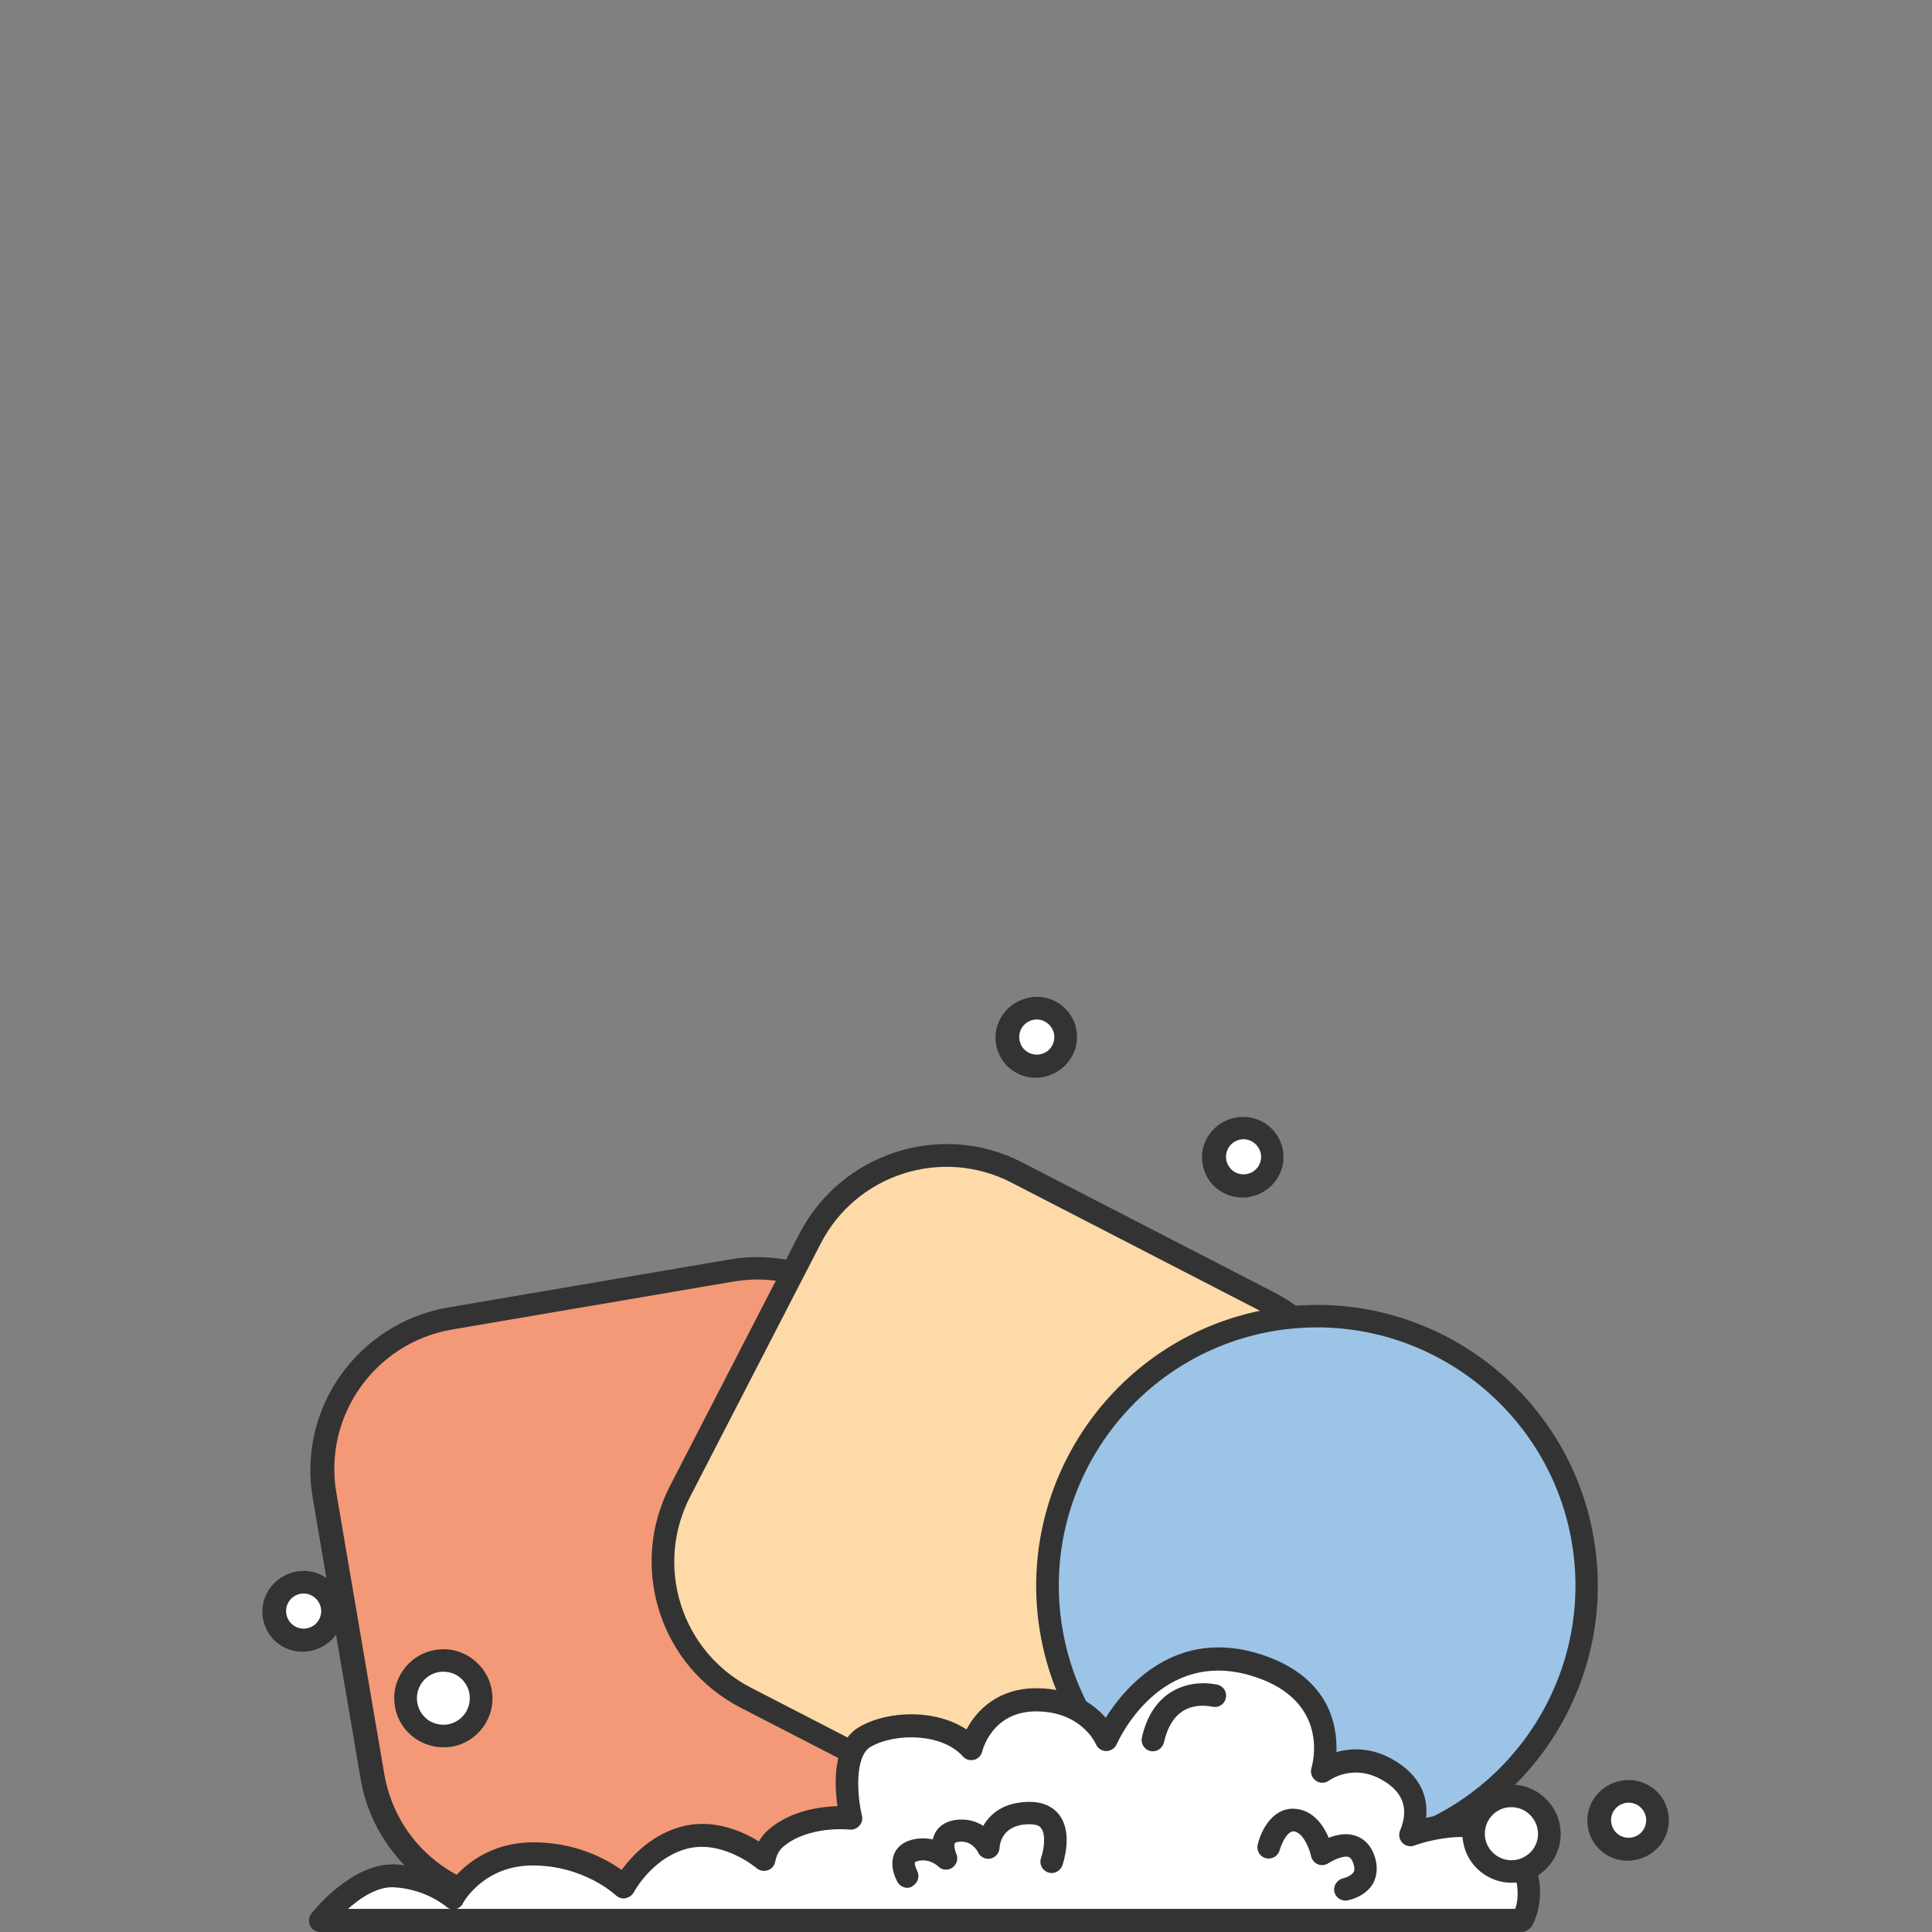 <svg xmlns="http://www.w3.org/2000/svg" fill="none" viewBox="0 0 726 726" height="726" width="726">
<rect x="0" y="0" width="726" height="726" fill="#808080" stroke="none"/>
<g clip-path="url(#clip0_6427_38279)">
<path fill="#F39977" d="M311.6 696.6L206.2 714.6C174.8 719.9 145.1 698.9 139.7 667.5L121.7 562.1C116.3 530.7 137.4 501 168.8 495.6L274.2 477.6C305.6 472.2 335.3 493.3 340.7 524.7L358.7 630.1C364 661.5 342.9 691.3 311.6 696.6Z"></path>
<path fill="#333333" d="M196.3 719.7C166.8 719.7 140.6 698.4 135.5 668.4L117.5 562.8C111.8 529.3 134.4 497.3 168 491.6L273.6 473.6C307.2 467.8 339.1 490.5 344.8 524.1L362.8 629.7C368.5 663.2 345.9 695.2 312.3 700.9L206.7 718.9C203.3 719.4 199.8 719.7 196.3 719.7ZM284.1 481.1C281.1 481.1 278.1 481.4 275 481.9L169.4 499.9C140.5 504.8 120.9 532.4 125.9 561.3L143.9 666.9C146.3 680.9 154 693.2 165.6 701.4C177.2 709.6 191.3 712.8 205.3 710.4L310.9 692.4C339.8 687.5 359.4 659.9 354.4 631L336.4 525.4C334 511.4 326.3 499.1 314.7 490.9C305.7 484.4 295 481.1 284.1 481.1Z"></path>
<path fill="#FEDAA8" d="M377.2 688.4L277.6 637C250.6 623.1 240 589.9 253.9 562.9L305.3 463.3C319.2 436.3 352.4 425.7 379.4 439.6L479 491C506 504.9 516.6 538.1 502.7 565.1L451.3 664.7C437.4 691.8 404.2 702.4 377.2 688.4Z"></path>
<path fill="#333333" d="M401.3 698C391.8 698 382.1 695.8 373.1 691.1L277.9 642C263.2 634.4 252.4 621.6 247.4 605.9C242.4 590.2 243.8 573.5 251.3 558.8L300.4 463.6C316 433.4 353.3 421.5 383.5 437L478.7 486.1C493.3 493.7 504.2 506.5 509.2 522.2C514.2 537.9 512.8 554.6 505.3 569.3L456.2 664.5C445.3 685.8 423.6 698 401.3 698ZM377 683.6C403.1 697.1 435.3 686.8 448.7 660.7L497.8 565.5C504.3 552.9 505.5 538.4 501.2 524.9C496.9 511.4 487.5 500.3 474.9 493.8L379.7 444.7C353.6 431.2 321.4 441.5 308 467.6L258.9 562.8C252.4 575.4 251.2 589.9 255.5 603.4C259.8 616.9 269.2 628 281.8 634.5L377 683.6Z"></path>
<path fill="#9CC4E7" d="M594.4 579.5C603.6 634.7 566.3 686.9 511.1 696C455.9 705.2 403.7 667.9 394.6 612.7C385.4 557.5 422.7 505.3 477.9 496.2C533 487.1 585.2 524.4 594.4 579.5Z"></path>
<path fill="#333333" d="M494.4 701.7C443.7 701.7 398.9 665 390.3 613.5C380.8 556.1 419.7 501.6 477.1 492.1C534.5 482.5 589 521.5 598.5 578.9C608 636.3 569.1 690.8 511.7 700.3C505.9 701.2 500.1 701.7 494.4 701.7ZM494.5 499.1C489.2 499.1 483.9 499.5 478.5 500.4C425.7 509.2 389.9 559.3 398.7 612.1C407.5 664.9 457.6 700.7 510.4 691.9C563.2 683.1 599 633 590.2 580.2C582.3 532.8 541.1 499.1 494.5 499.1Z"></path>
<path fill="white" d="M567.7 694.3C556.6 679.5 529.4 689.7 529.4 689.7C532.2 683 533.6 672.3 520.4 665.1C507.2 657.9 496.4 665.9 496.4 665.9C496.4 665.9 505.6 637.2 472.4 626.3C432.9 613.3 415.3 654 415.3 654C415.3 654 409 639.1 388.9 639.1C368.7 639.1 364.5 657.5 364.5 657.5C355.5 647.2 335.7 646.7 324.6 653C313.5 659.4 319.3 683.5 319.3 683.5C319.3 683.5 302.6 681.5 291.5 690.7C288.8 692.9 287.4 695.9 286.8 699C286.8 699 271.7 685.9 255.2 691.2C240.9 695.8 234.2 709.3 234.2 709.3C234.2 709.3 221.4 696.9 200 696.9C178.6 696.9 170 713.4 170 713.4C170 713.4 161.7 705.9 147.8 705.1C133.9 704.4 120.4 721.7 120.4 721.7H571.8C571.7 721.8 578.9 709.2 567.7 694.3Z"></path>
<path fill="#333333" d="M571.7 726H120.3C118.7 726 117.2 725.1 116.5 723.6C115.8 722.1 116 720.4 117 719.1C117.6 718.3 131.4 700.9 146.9 700.9C147.3 700.9 147.6 700.9 148 700.9C157.6 701.4 164.8 704.9 168.9 707.4C173.2 701.9 183 692.6 200 692.6C215.9 692.6 227.4 698.9 233.1 703C236.6 698.2 243.4 690.6 253.9 687.2C266.7 683 278.4 688.4 284.7 692.3C285.7 690.4 287.1 688.8 288.8 687.4C297.1 680.6 307.8 679.2 314.2 679C313 670.6 312.3 655 322.5 649.2C333.4 642.9 351.3 642.6 362.7 650.2C366.5 642.9 374.6 634.7 388.9 634.7C402.6 634.7 410.6 640.8 415 645.8C422.4 634.1 441.4 611.5 473.7 622.1C498.8 630.4 502.1 648.2 501.7 658.7C506.9 657.2 514.3 656.8 522.4 661.2C534.2 667.7 536.1 676.6 535.4 683.4C545.2 681.2 562.1 679.6 571.1 691.6C583.8 708.5 575.7 723.1 575.3 723.7C574.6 725.2 573.2 726 571.7 726ZM171.1 717.5H568.9C570.1 713.9 571.2 705.9 564.4 696.9C555.3 684.8 531.2 693.6 531 693.7C529.5 694.3 527.6 693.9 526.5 692.7C525.3 691.5 525 689.7 525.6 688.1C529.1 679.8 526.7 673.3 518.4 668.8C507.8 663 499.3 669 498.9 669.3C497.4 670.4 495.4 670.4 493.9 669.3C492.4 668.2 491.8 666.3 492.3 664.6C492.6 663.6 499.7 639.7 471 630.3C435.7 618.7 419.8 654.2 419.1 655.7C418.4 657.2 416.9 658.2 415.2 658.2C413.5 658.2 412 657.2 411.3 655.6C411.1 655.1 405.7 643.3 388.8 643.3C372.4 643.3 368.7 657.8 368.6 658.4C368.2 659.9 367 661.2 365.5 661.5C364 661.9 362.3 661.4 361.3 660.2C353.7 651.6 336.2 651.2 326.7 656.6C320.4 660.2 321.7 675.6 323.4 682.5C323.7 683.8 323.4 685.3 322.4 686.3C321.5 687.3 320.1 687.9 318.7 687.7C318.6 687.7 303.6 686.1 294 694C292.3 695.4 291.3 697.3 290.8 699.8C290.5 701.3 289.5 702.5 288 703C286.6 703.5 285 703.2 283.8 702.2C283.7 702.1 270.2 690.7 256.3 695.3C244 699.3 237.8 711.1 237.7 711.2C237.1 712.4 235.9 713.2 234.6 713.5C233.3 713.8 231.9 713.3 230.9 712.4C230.8 712.3 219 701.2 199.7 701.2C181.3 701.2 173.7 714.9 173.4 715.5C173.1 716.4 172.2 717.2 171.1 717.5ZM130.3 717.5H168.7C168.1 717.3 167.5 717 167.1 716.6C167 716.6 159.7 710.1 147.6 709.4C141.6 709 135.1 713.3 130.3 717.5Z"></path>
<path fill="white" d="M180.1 636.1C181.4 643.8 176.2 651.2 168.4 652.4C160.7 653.7 153.3 648.5 152.1 640.7C150.8 633 156 625.7 163.8 624.4C171.5 623.1 178.8 628.4 180.1 636.1Z"></path>
<path fill="#333333" d="M166.1 656.9C162.3 656.9 158.6 655.7 155.4 653.5C151.4 650.6 148.7 646.4 147.9 641.5C146.2 631.5 153 622 163.1 620.3C168 619.5 172.8 620.6 176.8 623.5C180.8 626.4 183.5 630.6 184.3 635.5C186 645.5 179.2 655 169.1 656.7C168.1 656.8 167.1 656.9 166.1 656.9ZM166.1 628.5C165.6 628.5 165 628.5 164.5 628.6C159.1 629.5 155.4 634.6 156.3 640.1C156.7 642.7 158.2 645 160.3 646.6C162.5 648.1 165.1 648.7 167.7 648.3C173.1 647.4 176.8 642.3 175.9 636.8C175.5 634.2 174 631.9 171.9 630.3C170.2 629.1 168.2 628.5 166.1 628.5Z"></path>
<path fill="white" d="M581.5 687C582.8 694.7 577.6 702.1 569.8 703.3C562.1 704.6 554.7 699.4 553.5 691.6C552.2 683.9 557.4 676.6 565.2 675.3C572.9 674 580.2 679.3 581.5 687Z"></path>
<path fill="#333333" d="M567.5 707.8C558.7 707.8 550.8 701.4 549.3 692.4C547.6 682.4 554.4 672.8 564.5 671.2C569.3 670.4 574.2 671.5 578.2 674.4C582.2 677.3 584.9 681.5 585.7 686.4C586.5 691.3 585.4 696.1 582.5 700.2C579.6 704.2 575.4 706.9 570.5 707.7C569.5 707.7 568.5 707.8 567.5 707.8ZM567.5 679.4C567 679.4 566.4 679.4 565.8 679.5C560.4 680.4 556.7 685.5 557.6 691C558.5 696.4 563.7 700.1 569.1 699.2C571.7 698.8 574 697.3 575.6 695.2C577.1 693 577.8 690.4 577.3 687.8C576.9 685.2 575.4 682.9 573.3 681.3C571.6 680 569.6 679.4 567.5 679.4Z"></path>
<path fill="white" d="M477.4 433.2C478.4 439.1 474.4 444.7 468.5 445.6C462.6 446.6 457 442.6 456.1 436.7C455.2 430.8 459.1 425.2 465 424.3C470.9 423.3 476.5 427.3 477.4 433.2Z"></path>
<path fill="#333333" d="M466.7 450C463.6 450 460.6 449 458 447.2C454.7 444.9 452.6 441.4 451.9 437.4C450.5 429.2 456.1 421.4 464.3 420.1C472.5 418.8 480.2 424.3 481.6 432.5C483 440.7 477.4 448.5 469.2 449.8C468.4 450 467.6 450 466.7 450ZM466.8 428.4C466.4 428.4 466.1 428.4 465.7 428.5C462.1 429.1 459.7 432.5 460.3 436.1C460.6 437.8 461.5 439.3 463 440.4C464.4 441.4 466.2 441.8 467.9 441.5C469.6 441.2 471.1 440.3 472.2 438.8C473.2 437.4 473.6 435.6 473.3 433.9C472.7 430.7 469.9 428.4 466.8 428.4Z"></path>
<path fill="white" d="M399.8 388.2C400.8 394.1 396.8 399.7 390.9 400.6C385 401.6 379.4 397.6 378.5 391.7C377.5 385.8 381.5 380.2 387.4 379.3C393.2 378.3 398.8 382.3 399.8 388.2Z"></path>
<path fill="#333333" d="M389.1 405C386 405 383 404 380.4 402.2C377.1 399.9 375 396.4 374.3 392.4C373.6 388.4 374.6 384.4 376.9 381.2C379.2 377.9 382.7 375.8 386.7 375.1C394.9 373.7 402.7 379.3 404 387.5C404.7 391.5 403.7 395.5 401.4 398.7C399.1 402 395.6 404.1 391.6 404.8C390.7 404.9 389.9 405 389.1 405ZM389.1 383.4C388.7 383.4 388.4 383.4 388 383.5C386.3 383.8 384.8 384.7 383.7 386.2C382.7 387.6 382.3 389.4 382.6 391.1C382.9 392.8 383.8 394.4 385.3 395.4C386.7 396.4 388.5 396.8 390.2 396.5C391.9 396.2 393.5 395.3 394.5 393.8C395.5 392.4 395.9 390.6 395.6 388.9C395.1 385.6 392.3 383.4 389.1 383.4Z"></path>
<path fill="white" d="M622.2 682.4C623.2 688.3 619.2 693.9 613.3 694.8C607.4 695.8 601.8 691.8 600.9 685.9C600 680 603.9 674.4 609.8 673.5C615.6 672.5 621.2 676.5 622.2 682.4Z"></path>
<path fill="#333333" d="M611.5 699.2C604.3 699.2 597.9 694 596.7 686.6C595.3 678.4 600.9 670.6 609.1 669.3C613.1 668.6 617 669.6 620.3 671.9C623.6 674.2 625.7 677.7 626.4 681.7C627.8 689.9 622.2 697.7 614 699C613.1 699.2 612.3 699.2 611.5 699.2ZM611.5 677.6C611.1 677.6 610.8 677.6 610.4 677.7C608.7 678 607.2 678.9 606.1 680.4C605.1 681.8 604.7 683.6 605 685.3C605.6 688.9 609 691.3 612.6 690.7C616.2 690.1 618.6 686.7 618 683.1C617.7 681.4 616.8 679.9 615.3 678.8C614.2 678 612.9 677.6 611.5 677.6Z"></path>
<path fill="white" d="M124.3 603.8C125.3 609.7 121.3 615.3 115.4 616.2C109.5 617.2 103.9 613.2 103 607.3C102.1 601.4 106 595.8 111.9 594.9C117.7 594 123.3 597.9 124.3 603.8Z"></path>
<path fill="#333333" d="M113.6 620.7C110.5 620.7 107.5 619.7 104.9 617.9C101.6 615.6 99.5 612.1 98.8 608.1C97.4 599.9 103 592.1 111.2 590.8C119.4 589.5 127.2 595 128.5 603.2C129.2 607.2 128.2 611.2 125.9 614.4C123.6 617.7 120.1 619.8 116.1 620.5C115.2 620.6 114.4 620.7 113.6 620.7ZM113.6 599C113.2 599 112.9 599 112.5 599.1C108.9 599.7 106.5 603.1 107.1 606.7C107.4 608.4 108.3 609.9 109.8 611C111.2 612 113 612.4 114.7 612.1C116.4 611.8 118 610.9 119 609.4C120 608 120.4 606.2 120.1 604.5C119.6 601.3 116.8 599 113.6 599Z"></path>
<path fill="#333333" d="M505.1 714.5C503.1 714.5 501.3 713.1 500.9 711.1C500.5 708.8 502 706.6 504.3 706.1C505.2 705.9 507.4 705.1 508.2 703.7C508.6 702.9 508.5 701.7 507.9 700.1C507.2 698.4 506.5 698.2 506.2 698.1C504.3 697.5 500.7 699.2 498.8 700.4C497.6 701.2 496.1 701.4 494.8 700.9C493.5 700.4 492.5 699.2 492.2 697.9C491.6 695 489.2 689 485.8 688.5C482.7 688.1 480.4 695.3 480.4 695.4C479.9 697.7 477.6 699.1 475.3 698.6C473 698.1 471.6 695.8 472.1 693.5C473.4 687.9 478.1 678.8 487 680.1C493.4 681 497 686.6 498.8 690.9C501.5 689.8 505.1 689 508.5 690C510.8 690.7 513.9 692.4 515.7 696.9C517.7 701.9 516.7 705.6 515.6 707.8C512.8 713 506.6 714.3 505.9 714.4C505.6 714.4 505.3 714.5 505.1 714.5Z"></path>
<path fill="#333333" d="M340.5 709.7C339 709.7 337.6 708.9 336.8 707.6C336.3 706.7 333.6 701.7 335.5 697C336.2 695.2 338 692.8 341.9 691.7C344.9 690.9 347.6 691 350 691.5C350.2 690.7 350.5 689.9 350.9 689.1C351.9 687.2 354 684.9 358.5 684.2C362.8 683.6 366.3 684.7 369 686.4C371.6 681.8 376.8 677.5 386.1 677.4C392.4 677.3 396 680.1 397.7 682.5C402.7 689.4 399.1 700.1 398.7 701.3C397.9 703.5 395.5 704.7 393.3 703.9C391.1 703.1 389.9 700.7 390.7 698.5C391.6 696 392.7 690 390.8 687.4C390.5 687 390 685.8 386.2 685.8C376 685.9 375.2 693.3 375.1 694.7C375 696.7 373.6 698.3 371.7 698.7C369.8 699.1 367.8 698.1 367 696.3C366.8 695.9 364.7 691.8 359.7 692.4C358.9 692.5 358.4 692.8 358.3 692.9C357.9 693.6 358.3 695.7 358.8 696.8C359.7 698.7 359.1 700.9 357.4 702.1C355.7 703.3 353.4 703.1 352 701.6C351.9 701.5 348.6 698.4 344.2 699.7C343.5 699.9 343.3 700.1 343.3 700.1C343.1 700.5 343.4 702.1 344.1 703.2C345.2 705.2 344.5 707.8 342.5 709C341.9 709.5 341.2 709.7 340.5 709.7Z"></path>
<path fill="#333333" d="M432.7 658.3C432.4 658.3 432.1 658.3 431.8 658.2C429.5 657.7 428.1 655.4 428.6 653.1C430.4 645.1 434.2 639.3 439.8 635.9C447.9 631 456.7 633.2 457 633.3C459.3 633.9 460.6 636.2 460 638.5C459.4 640.8 457.1 642.1 454.8 641.5C454.6 641.5 448.9 640.1 444 643.1C440.5 645.3 438.1 649.2 436.8 654.9C436.4 657 434.7 658.3 432.7 658.3Z"></path>
<path fill="#F39977" d="M312.1 696.4L206.7 714.4C175.3 719.8 145.6 698.7 140.2 667.3L122.2 561.9C116.8 530.5 137.9 500.8 169.3 495.4L274.7 477.4C306.1 472 335.8 493.1 341.2 524.5L359.2 629.9C364.5 661.3 343.4 691 312.1 696.4Z"></path>
<path fill="#333333" d="M196.8 719.4C167.3 719.4 141.1 698.1 136 668.1L118 562.5C112.3 529 134.9 497 168.5 491.3L274.1 473.3C307.7 467.5 339.6 490.2 345.3 523.8L363.3 629.4C369 662.9 346.4 694.9 312.8 700.6L207.2 718.6C203.8 719.2 200.3 719.4 196.8 719.4ZM284.6 480.8C281.6 480.8 278.6 481.1 275.5 481.6L169.9 499.6C141 504.5 121.4 532.1 126.4 561L144.4 666.6C146.8 680.6 154.5 692.9 166.1 701.1C177.7 709.3 191.8 712.5 205.8 710.1L311.4 692.1C340.3 687.2 359.9 659.6 354.9 630.7L336.9 525.1C334.5 511.1 326.8 498.8 315.2 490.6C306.1 484.2 295.5 480.8 284.6 480.8Z"></path>
<path fill="#FEDAA8" d="M377.7 688.2L278.1 636.8C251.1 622.9 240.5 589.7 254.4 562.7L305.8 463.1C319.7 436.1 352.9 425.5 379.9 439.4L479.5 490.8C506.5 504.7 517.1 537.9 503.2 564.9L451.8 664.5C437.9 691.5 404.7 702.1 377.7 688.2Z"></path>
<path fill="#333333" d="M401.7 697.7C392.2 697.7 382.5 695.5 373.5 690.8L278.3 641.7C263.6 634.1 252.8 621.3 247.8 605.6C242.8 589.9 244.2 573.2 251.7 558.5L300.8 463.3C316.4 433.1 353.7 421.2 383.9 436.7L479.1 485.8C493.7 493.4 504.6 506.2 509.6 521.9C514.6 537.6 513.2 554.3 505.7 569L456.6 664.2C445.8 685.5 424.1 697.7 401.7 697.7ZM377.4 683.3C403.5 696.8 435.7 686.5 449.1 660.4L498.2 565.2C504.7 552.6 505.9 538.1 501.6 524.6C497.3 511.1 487.9 500 475.3 493.5L380.1 444.4C354 430.9 321.8 441.2 308.4 467.3L259.3 562.5C252.8 575.1 251.6 589.6 255.9 603.1C260.2 616.6 269.6 627.7 282.2 634.2L377.4 683.3Z"></path>
<path fill="#9CC4E7" d="M594.9 579.3C604.1 634.5 566.8 686.7 511.6 695.8C456.4 705 404.2 667.7 395.1 612.5C385.9 557.3 423.2 505.1 478.4 496C533.5 486.8 585.7 524.1 594.9 579.3Z"></path>
<path fill="#333333" d="M494.9 701.4C444.3 701.4 399.4 664.7 390.8 613.2C381.3 555.8 420.2 501.3 477.6 491.8C535 482.2 589.5 521.2 599 578.6C608.5 636 569.6 690.5 512.2 700C506.4 701 500.6 701.4 494.9 701.4ZM495 498.8C489.7 498.8 484.4 499.2 479 500.1C426.2 508.9 390.4 559 399.2 611.8C408 664.6 458.1 700.4 510.9 691.6C563.7 682.8 599.5 632.7 590.7 579.9C582.8 532.6 541.6 498.8 495 498.8Z"></path>
<path fill="white" d="M568.2 694.1C557.1 679.3 529.9 689.5 529.9 689.5C532.7 682.8 534.1 672.1 520.9 664.9C507.7 657.7 496.9 665.7 496.9 665.7C496.9 665.7 506.1 637 472.9 626.1C433.4 613.1 415.8 653.8 415.8 653.8C415.8 653.8 409.5 638.9 389.4 638.9C369.2 638.9 365 657.3 365 657.3C356 647 336.2 646.5 325.1 652.8C314 659.2 319.8 683.3 319.8 683.3C319.8 683.3 303.1 681.3 292 690.5C289.3 692.7 287.9 695.7 287.3 698.8C287.3 698.8 272.2 685.7 255.7 691C241.4 695.6 234.7 709.1 234.7 709.1C234.7 709.1 221.9 696.7 200.5 696.7C179.1 696.7 170.5 713.2 170.5 713.2C170.5 713.2 162.2 705.7 148.3 704.9C134.4 704.2 120.9 721.5 120.9 721.5H572.3C572.2 721.5 579.4 708.9 568.2 694.1Z"></path>
<path fill="#333333" d="M572.2 725.7H120.8C119.2 725.7 117.7 724.8 117 723.3C116.3 721.8 116.5 720.1 117.5 718.8C118.1 718 131.9 700.6 147.4 700.6C147.8 700.6 148.1 700.6 148.5 700.6C158.1 701.1 165.3 704.6 169.4 707.1C173.7 701.6 183.5 692.3 200.5 692.3C216.4 692.3 227.9 698.6 233.6 702.7C237.1 697.9 243.9 690.3 254.4 686.9C267.2 682.7 278.9 688.1 285.2 692C286.2 690.1 287.6 688.5 289.3 687.1C297.6 680.3 308.3 678.9 314.7 678.7C313.5 670.3 312.8 654.7 323 648.9C333.9 642.6 351.8 642.3 363.2 649.9C367 642.6 375.1 634.4 389.4 634.4C403.1 634.4 411.1 640.5 415.5 645.5C422.9 633.8 441.9 611.2 474.2 621.8C499.3 630.1 502.6 647.9 502.2 658.4C507.4 656.9 514.8 656.5 522.9 660.9C534.7 667.4 536.6 676.3 535.9 683.1C545.7 680.9 562.6 679.3 571.6 691.3C584.3 708.2 576.2 722.8 575.8 723.4C575.1 724.9 573.7 725.7 572.2 725.7ZM171.6 717.3H569.4C570.6 713.7 571.7 705.7 564.9 696.7C555.8 684.6 531.7 693.4 531.5 693.5C530 694.1 528.1 693.7 527 692.5C525.8 691.3 525.5 689.5 526.1 687.9C529.6 679.6 527.2 673.1 518.9 668.6C508.3 662.8 499.8 668.8 499.4 669.1C497.9 670.2 495.9 670.2 494.4 669.1C492.9 668 492.3 666.1 492.8 664.4C493.1 663.4 500.2 639.5 471.5 630.1C436.2 618.5 420.3 654 419.6 655.5C418.9 657 417.4 658 415.7 658C414 658 412.5 657 411.8 655.4C411.6 654.9 406.2 643.1 389.3 643.1C372.9 643.1 369.2 657.6 369.1 658.2C368.7 659.7 367.5 661 366 661.3C364.5 661.7 362.8 661.2 361.8 660C354.2 651.4 336.7 651 327.2 656.4C320.9 660 322.2 675.4 323.9 682.3C324.2 683.6 323.9 685.1 322.9 686.1C322 687.1 320.6 687.7 319.2 687.5C319.1 687.5 304.1 685.9 294.5 693.8C292.8 695.2 291.8 697.1 291.3 699.6C291 701.1 290 702.3 288.5 702.8C287.1 703.3 285.5 703 284.3 702C284.2 701.9 270.7 690.5 256.8 695.1C244.5 699.1 238.3 710.9 238.2 711C237.6 712.2 236.4 713 235.1 713.3C233.8 713.6 232.4 713.1 231.4 712.2C231.3 712.1 219.5 701 200.2 701C181.8 701 174.2 714.7 173.9 715.3C173.6 716.2 172.6 716.9 171.6 717.3ZM130.8 717.3H169.2C168.6 717.1 168 716.8 167.6 716.4C167.5 716.4 160.2 709.9 148.1 709.2C142.1 708.8 135.6 713 130.8 717.3Z"></path>
<path fill="white" d="M180.6 635.8C181.9 643.5 176.7 650.9 168.9 652.1C161.2 653.4 153.8 648.2 152.6 640.4C151.3 632.7 156.5 625.4 164.3 624.1C172 622.9 179.3 628.1 180.6 635.8Z"></path>
<path fill="#333333" d="M166.6 656.6C162.8 656.6 159.1 655.4 155.9 653.2C151.9 650.3 149.2 646.1 148.4 641.2C146.7 631.2 153.5 621.7 163.6 620C168.5 619.2 173.3 620.3 177.3 623.2C181.3 626.1 184 630.3 184.8 635.2C186.5 645.2 179.7 654.7 169.6 656.4C168.6 656.5 167.6 656.6 166.6 656.6ZM166.6 628.2C166.1 628.2 165.5 628.2 165 628.3C159.6 629.2 155.9 634.3 156.8 639.8C157.2 642.4 158.7 644.7 160.8 646.3C163 647.8 165.6 648.4 168.2 648C173.6 647.1 177.3 642 176.4 636.5C176 633.9 174.5 631.6 172.4 630C170.7 628.8 168.7 628.2 166.6 628.2Z"></path>
<path fill="white" d="M582 686.7C583.3 694.4 578.1 701.8 570.3 703C562.6 704.3 555.2 699.1 554 691.3C552.7 683.6 557.9 676.3 565.7 675C573.4 673.8 580.7 679 582 686.7Z"></path>
<path fill="#333333" d="M568 707.5C559.2 707.5 551.3 701.1 549.8 692.1C548.1 682.1 554.9 672.5 565 670.9C569.8 670.1 574.7 671.2 578.7 674.1C582.7 677 585.4 681.2 586.2 686.1C587 691 585.9 695.8 583 699.9C580.1 703.9 575.9 706.6 571 707.4C570 707.4 569 707.5 568 707.5ZM568 679.1C567.5 679.1 566.9 679.1 566.3 679.2C560.9 680.1 557.2 685.2 558.1 690.7C559 696.1 564.2 699.8 569.6 698.9C572.2 698.5 574.5 697 576.1 694.9C577.6 692.7 578.3 690.1 577.8 687.5C577.4 684.9 575.9 682.6 573.8 681C572 679.7 570 679.1 568 679.1Z"></path>
<path fill="white" d="M477.9 432.9C478.9 438.8 474.9 444.4 469 445.3C463.1 446.3 457.5 442.3 456.6 436.4C455.7 430.5 459.6 424.9 465.5 424C471.4 423.1 476.9 427.1 477.9 432.9Z"></path>
<path fill="#333333" d="M467.2 449.8C464.1 449.8 461.1 448.8 458.5 447C455.2 444.7 453.1 441.2 452.4 437.2C451 429 456.6 421.2 464.8 419.9C473 418.6 480.7 424.1 482.1 432.3C483.5 440.5 477.9 448.3 469.7 449.6C468.9 449.7 468.1 449.8 467.2 449.8ZM467.3 428.1C466.9 428.1 466.6 428.1 466.2 428.2C462.6 428.8 460.2 432.2 460.8 435.8C461.1 437.5 462 439 463.5 440.1C464.9 441.1 466.7 441.5 468.4 441.2C470.1 440.9 471.6 440 472.7 438.5C473.7 437.1 474.1 435.3 473.8 433.6C473.2 430.4 470.4 428.1 467.3 428.1Z"></path>
<path fill="white" d="M400.3 387.9C401.3 393.8 397.3 399.4 391.4 400.3C385.5 401.3 379.9 397.3 379 391.4C378 385.5 382 379.9 387.9 379C393.7 378 399.3 382 400.3 387.9Z"></path>
<path fill="#333333" d="M389.6 404.7C386.5 404.7 383.5 403.7 380.9 401.9C377.6 399.6 375.5 396.1 374.8 392.1C374.1 388.1 375.1 384.1 377.4 380.9C379.7 377.6 383.2 375.5 387.2 374.8C395.4 373.4 403.2 379 404.5 387.2C405.2 391.2 404.2 395.2 401.9 398.4C399.6 401.7 396.1 403.8 392.1 404.5C391.2 404.6 390.4 404.7 389.6 404.7ZM389.6 383.1C389.2 383.1 388.9 383.1 388.5 383.2C386.8 383.5 385.3 384.4 384.2 385.9C383.2 387.3 382.8 389.1 383.1 390.8C383.4 392.5 384.3 394.1 385.8 395.1C387.2 396.1 389 396.5 390.7 396.2C392.4 395.9 394 395 395 393.5C396 392.1 396.4 390.3 396.1 388.6C395.5 385.4 392.7 383.1 389.6 383.1Z"></path>
<path fill="white" d="M622.6 682.2C623.6 688.1 619.6 693.7 613.7 694.6C607.8 695.6 602.2 691.6 601.3 685.7C600.4 679.8 604.3 674.2 610.2 673.3C616.1 672.3 621.7 676.3 622.6 682.2Z"></path>
<path fill="#333333" d="M612 699C604.8 699 598.4 693.8 597.2 686.4C595.8 678.2 601.4 670.4 609.6 669.1C613.6 668.4 617.5 669.4 620.8 671.7C624.1 674 626.2 677.5 626.9 681.5C628.3 689.7 622.7 697.5 614.5 698.8C613.6 698.9 612.8 699 612 699ZM612 677.4C611.6 677.4 611.3 677.4 610.9 677.5C609.2 677.8 607.7 678.7 606.6 680.2C605.6 681.6 605.2 683.4 605.5 685.1C606.1 688.7 609.5 691.1 613.1 690.5C616.7 689.9 619.1 686.5 618.5 682.9C618.2 681.2 617.3 679.7 615.8 678.6C614.7 677.8 613.3 677.4 612 677.4Z"></path>
<path fill="white" d="M124.8 603.6C125.8 609.5 121.8 615.1 115.9 616C110 617 104.4 613 103.5 607.1C102.6 601.2 106.5 595.6 112.4 594.7C118.2 593.7 123.8 597.7 124.8 603.6Z"></path>
<path fill="#333333" d="M114.1 620.4C111 620.4 108 619.4 105.4 617.6C102.1 615.3 100 611.8 99.3 607.8C97.9 599.6 103.5 591.8 111.7 590.5C119.9 589.2 127.7 594.7 129 602.9C129.7 606.9 128.7 610.9 126.4 614.1C124.1 617.4 120.6 619.5 116.6 620.2C115.7 620.3 114.9 620.4 114.1 620.4ZM114.1 598.8C113.7 598.8 113.4 598.8 113 598.9C109.4 599.5 107 602.9 107.6 606.5C107.9 608.2 108.8 609.7 110.3 610.8C111.7 611.8 113.5 612.2 115.2 611.9C116.9 611.6 118.5 610.7 119.5 609.2C120.5 607.8 120.9 606 120.6 604.3C120 601.1 117.2 598.8 114.1 598.8Z"></path>
<path fill="#333333" d="M505.6 714.2C503.6 714.2 501.8 712.8 501.4 710.8C501 708.5 502.5 706.3 504.8 705.8C505.7 705.6 507.9 704.8 508.7 703.4C509.1 702.6 509 701.4 508.4 699.8C507.7 698.1 507 697.9 506.7 697.8C504.8 697.2 501.2 698.9 499.3 700.1C498.1 700.9 496.6 701.1 495.3 700.6C494 700.1 493 698.9 492.7 697.6C492.1 694.7 489.7 688.7 486.3 688.2C483.2 687.8 480.9 695 480.9 695.1C480.4 697.4 478.1 698.8 475.8 698.3C473.5 697.8 472.1 695.5 472.6 693.2C473.9 687.6 478.6 678.5 487.5 679.8C493.9 680.7 497.5 686.3 499.3 690.6C502.1 689.5 505.6 688.7 509 689.7C511.3 690.4 514.4 692.1 516.2 696.6C518.2 701.6 517.2 705.3 516.1 707.5C513.3 712.7 507.1 714 506.4 714.1C506.1 714.2 505.8 714.2 505.6 714.2Z"></path>
<path fill="#333333" d="M341 709.4C339.5 709.4 338.1 708.6 337.3 707.3C336.8 706.4 334.1 701.4 336 696.7C336.7 694.9 338.5 692.5 342.4 691.4C345.4 690.6 348.1 690.7 350.5 691.2C350.7 690.4 351 689.6 351.4 688.8C352.4 686.9 354.5 684.6 359 683.9C363.3 683.3 366.8 684.4 369.5 686.1C372.1 681.5 377.3 677.2 386.6 677.1C392.9 677 396.5 679.8 398.2 682.2C403.2 689.1 399.6 699.8 399.2 701C398.4 703.2 396 704.4 393.8 703.6C391.6 702.8 390.4 700.4 391.2 698.2C392.1 695.7 393.2 689.7 391.3 687.1C391 686.7 390.5 685.5 386.7 685.5C376.5 685.6 375.7 693 375.6 694.4C375.5 696.4 374.1 698 372.2 698.4C370.3 698.8 368.3 697.8 367.5 696C367.3 695.6 365.2 691.5 360.2 692.1C359.4 692.2 358.9 692.5 358.8 692.6C358.4 693.3 358.8 695.4 359.3 696.5C360.2 698.4 359.6 700.6 357.9 701.8C356.2 703 353.9 702.8 352.5 701.3C352.4 701.2 349.1 698.1 344.7 699.4C344 699.6 343.8 699.8 343.8 699.8C343.6 700.2 344 701.8 344.6 702.9C345.7 704.9 345 707.5 343 708.7C342.4 709.2 341.7 709.4 341 709.4Z"></path>
<path fill="#333333" d="M433.2 658.1C432.9 658.1 432.6 658.1 432.3 658C430 657.5 428.6 655.2 429.1 652.9C430.9 644.9 434.7 639.1 440.3 635.7C448.4 630.8 457.2 633 457.6 633.1C459.9 633.7 461.2 636 460.6 638.3C460 640.6 457.7 641.9 455.4 641.3C455.2 641.3 449.5 639.9 444.6 642.9C441.1 645.1 438.7 649 437.4 654.7C436.9 656.7 435.2 658.1 433.2 658.1Z"></path>
</g>
<defs>
<clipPath id="clip0_6427_38279">
<rect fill="white" height="726" width="726"></rect>
</clipPath>
</defs>
</svg>
